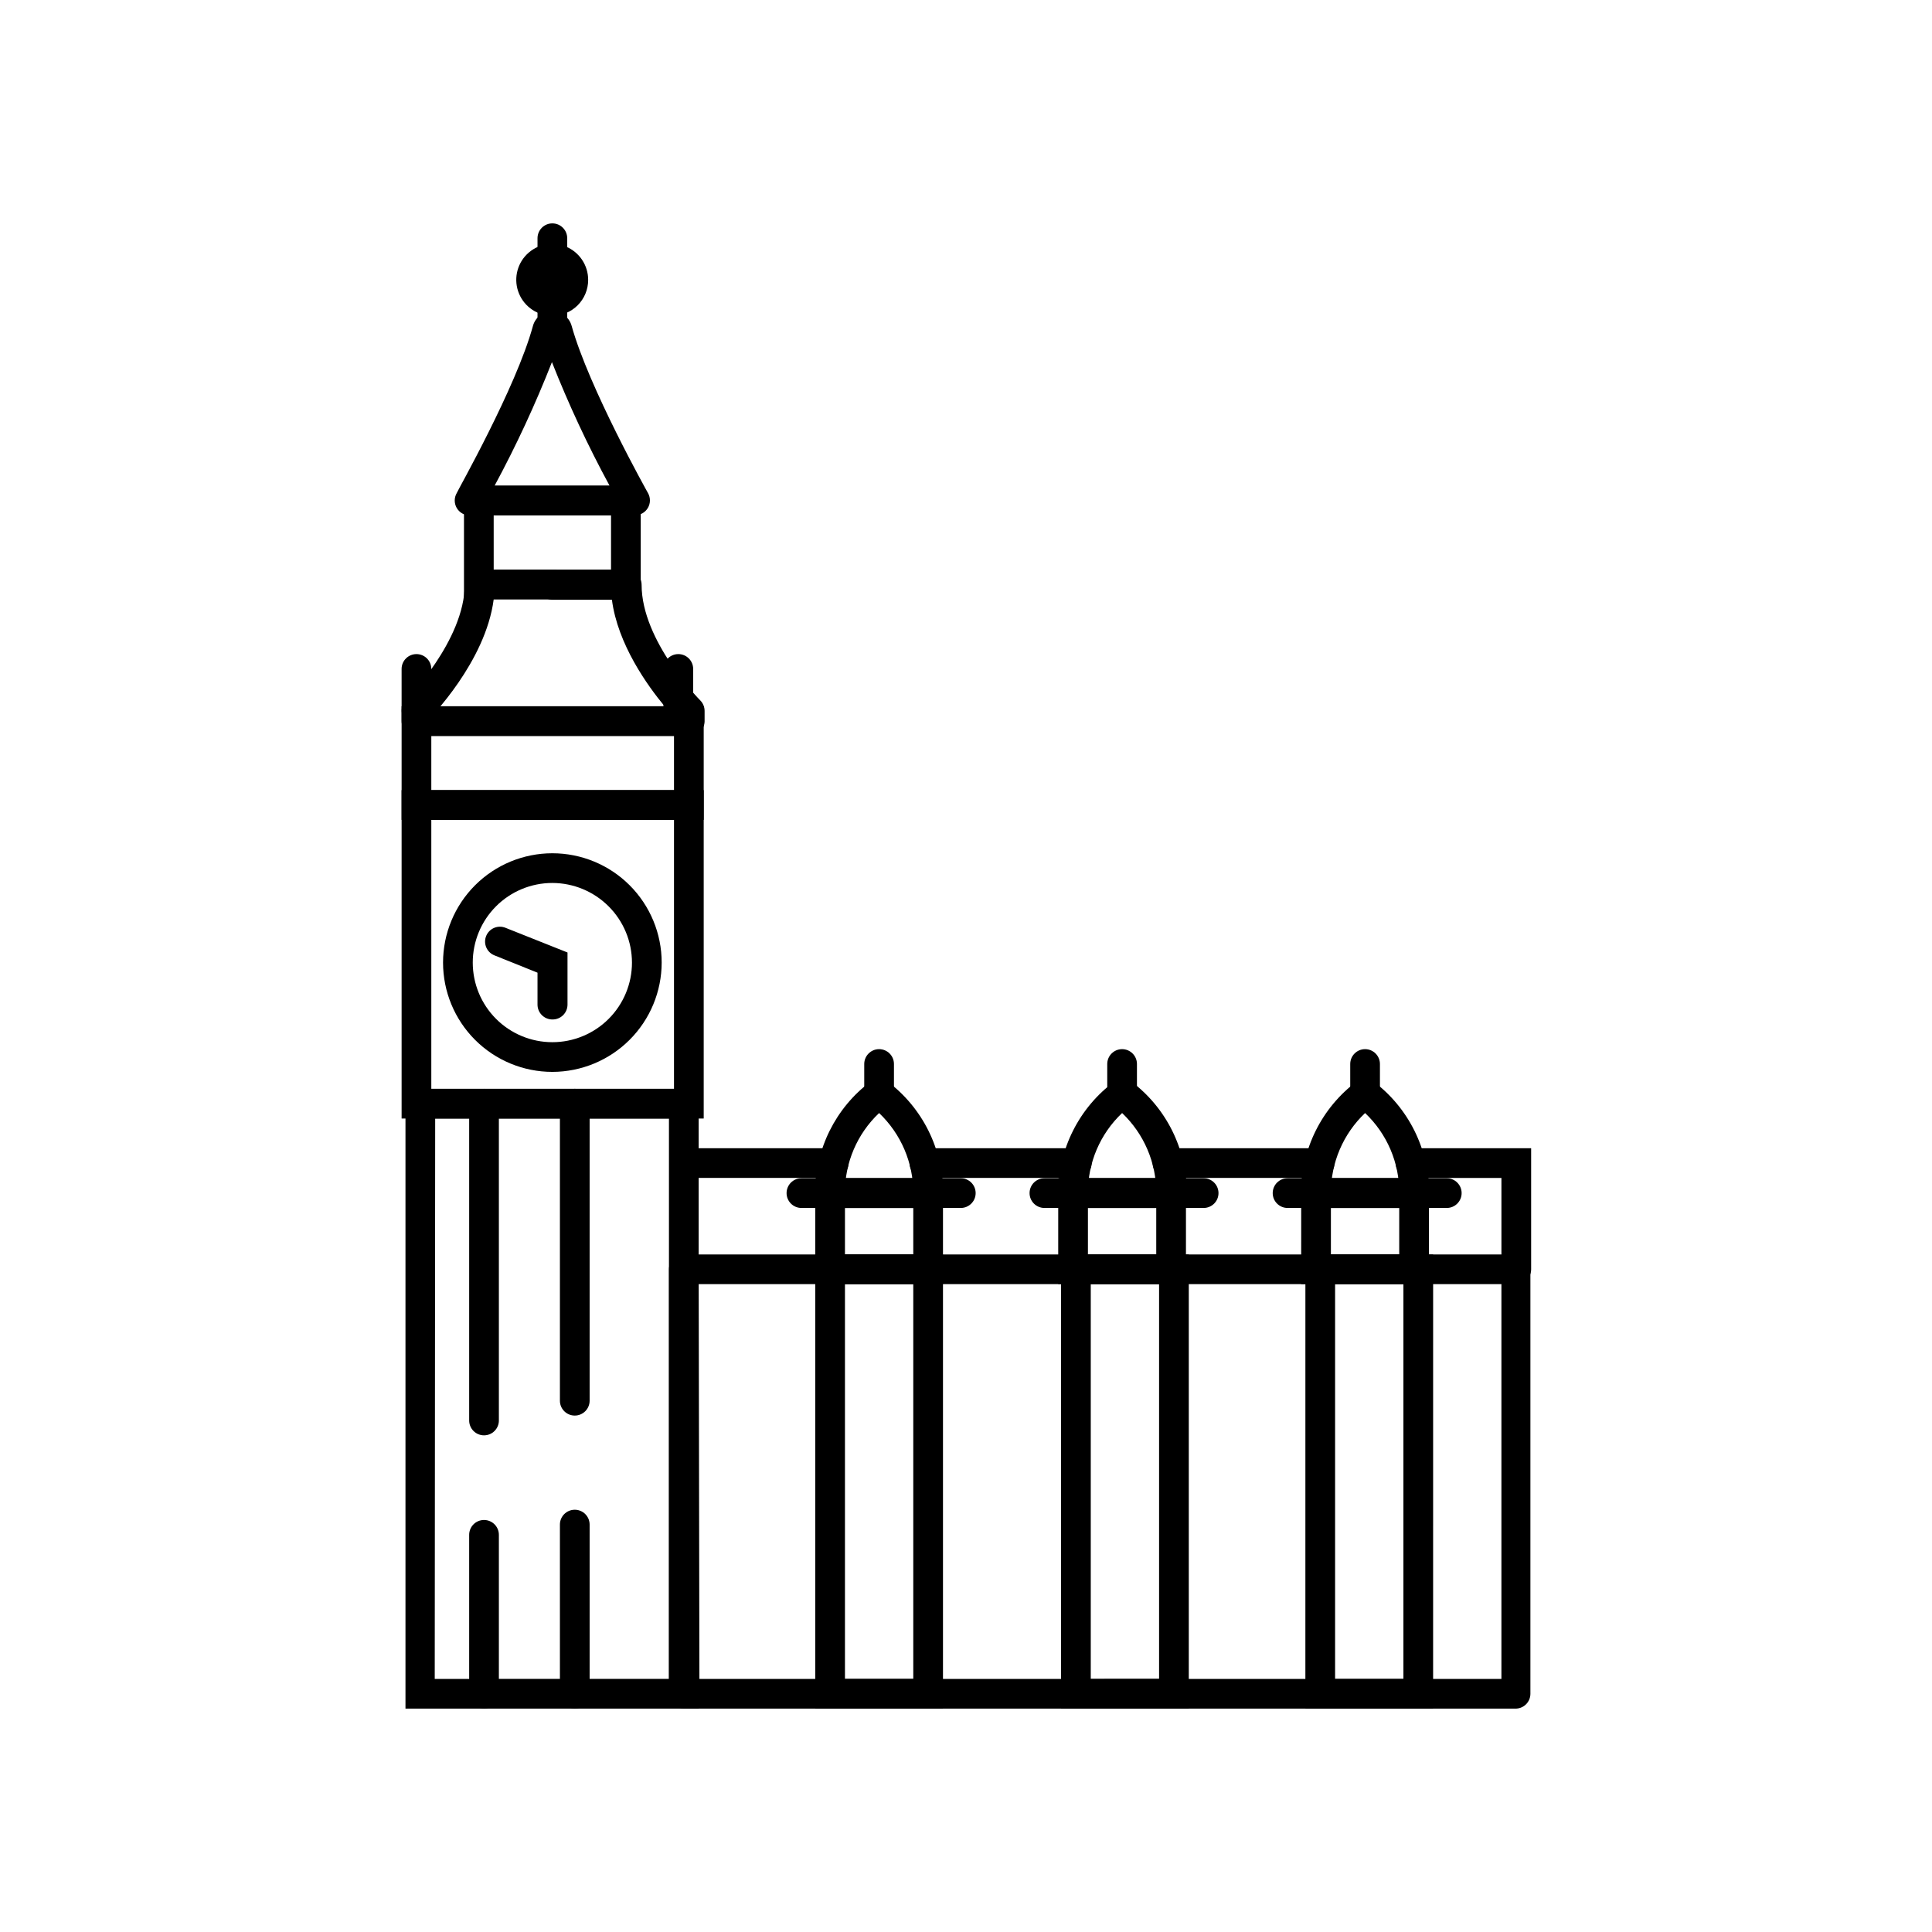 <?xml version="1.0" encoding="UTF-8"?>
<!-- Uploaded to: SVG Repo, www.svgrepo.com, Generator: SVG Repo Mixer Tools -->
<svg fill="#000000" width="800px" height="800px" version="1.1" viewBox="144 144 512 512" xmlns="http://www.w3.org/2000/svg">
 <g>
  <path d="m329.15 596.8h-77.695v-164.25h77.695zm-69.941-7.871 62.07-0.004v-148.5h-61.953z"/>
  <path d="m330.49 440.42h-80.059v-87.027h80.059zm-72.188-7.871h64.316v-71.281h-64.316z"/>
  <path d="m290.38 428.06c-7.68 0-15.051-3.051-20.484-8.484-5.43-5.434-8.484-12.801-8.484-20.484s3.055-15.051 8.484-20.484c5.434-5.434 12.805-8.484 20.484-8.484 7.684 0 15.055 3.051 20.484 8.484 5.434 5.434 8.488 12.801 8.488 20.484-0.012 7.68-3.066 15.043-8.5 20.473-5.43 5.43-12.793 8.484-20.473 8.496zm0-50.066c-5.594 0-10.961 2.223-14.918 6.18-3.953 3.957-6.176 9.32-6.176 14.918 0 5.594 2.223 10.961 6.176 14.918 3.957 3.957 9.324 6.18 14.918 6.18 5.598 0 10.965-2.223 14.918-6.18 3.957-3.957 6.18-9.324 6.18-14.918-0.008-5.594-2.234-10.953-6.191-14.906-3.953-3.953-9.312-6.18-14.906-6.191z"/>
  <path d="m290.38 414.17c-2.172 0-3.934-1.762-3.934-3.938v-8.461l-11.453-4.606c-2.012-0.824-2.973-3.125-2.148-5.137 0.828-2.012 3.129-2.969 5.137-2.144l16.414 6.535v13.812c0 1.059-0.426 2.074-1.18 2.812-0.754 0.742-1.777 1.145-2.836 1.125z"/>
  <path d="m254.37 336.23c-1.594-0.008-3.023-0.973-3.629-2.445-0.602-1.473-0.258-3.164 0.871-4.285 0 0 15.547-15.742 15.547-30.621v-3.938h23.422c2.172 0 3.934 1.762 3.934 3.938 0 2.172-1.762 3.938-3.934 3.938h-15.742c-2.164 16.648-16.926 31.488-17.594 32.273h-0.004c-0.762 0.758-1.801 1.168-2.871 1.141z"/>
  <path d="m326.55 339.03h-72.184c-2.176 0-3.938-1.766-3.938-3.938v-13.816c0-2.172 1.762-3.934 3.938-3.934 2.172 0 3.934 1.762 3.934 3.934v9.996l61.914 0.004c-4.684-5.629-12.516-16.57-14.051-28.34h-15.742c-2.176 0-3.938-1.762-3.938-3.938 0-2.172 1.762-3.938 3.938-3.938h19.68c1.043 0 2.043 0.418 2.781 1.156 0.738 0.738 1.152 1.738 1.152 2.781 0 14.918 15.391 30.465 15.547 30.621 0.738 0.746 1.148 1.75 1.145 2.797v2.793c-0.031 1.066-0.492 2.074-1.277 2.793-0.789 0.719-1.832 1.09-2.898 1.027z"/>
  <path d="m330.49 361.27h-80.059v-30.113h80.059zm-72.188-7.875h64.316v-14.363h-64.316z"/>
  <path d="m313.8 302.82h-46.84v-30.113h46.84zm-38.965-7.871h31.094v-14.371h-31.098z"/>
  <path d="m312.27 280.58h-43.809c-1.41 0.008-2.719-0.742-3.426-1.965-0.703-1.219-0.703-2.719 0-3.938 0-0.277 15.742-27.945 20.191-44.281 0.629-2.328 2.746-3.945 5.156-3.934 2.398 0.004 4.496 1.617 5.117 3.934 4.566 16.336 20.074 44.004 20.23 44.281 0.691 1.223 0.676 2.723-0.039 3.93-0.715 1.211-2.019 1.945-3.422 1.934zm-37.195-7.871h30.465c-5.746-10.598-10.848-21.531-15.273-32.746-4.398 11.211-9.473 22.148-15.191 32.746z"/>
  <path d="m290.38 233.23c-2.172 0-3.934-1.762-3.934-3.938v-22.16c0-2.172 1.762-3.934 3.934-3.934 2.176 0 3.938 1.762 3.938 3.934v22.238c-0.043 2.144-1.793 3.859-3.938 3.859z"/>
  <path d="m290.38 227.68c-3.859 0.016-7.348-2.297-8.832-5.863-1.484-3.562-0.672-7.668 2.059-10.398 2.731-2.727 6.836-3.539 10.398-2.055s5.879 4.973 5.863 8.832c0 2.516-1 4.926-2.777 6.707-1.781 1.777-4.195 2.777-6.711 2.777zm0-11.141c-0.672-0.016-1.285 0.379-1.555 0.996-0.266 0.613-0.137 1.332 0.336 1.812 0.469 0.48 1.184 0.629 1.805 0.379 0.621-0.254 1.031-0.859 1.031-1.531 0-0.898-0.719-1.633-1.617-1.656z"/>
  <path d="m323.76 339.03c-2.172 0-3.938-1.766-3.938-3.938v-13.816c0-2.172 1.766-3.934 3.938-3.934 2.176 0 3.938 1.762 3.938 3.934v13.934c-0.066 2.129-1.809 3.82-3.938 3.82z"/>
  <path d="m545.83 596.8h-220.61c-2.176 0-3.938-1.766-3.938-3.938v-112.49c0-2.172 1.762-3.934 3.938-3.934h220.42c1.043 0 2.043 0.414 2.781 1.152 0.738 0.738 1.152 1.738 1.152 2.781v112.49c0.004 2.098-1.641 3.832-3.738 3.938zm-216.48-7.871h212.54v-104.62h-212.74z"/>
  <path d="m272.27 596.8c-2.172 0-3.934-1.766-3.934-3.938v-42.117c0-2.172 1.762-3.934 3.934-3.934 2.176 0 3.938 1.762 3.938 3.934v42.117c0 2.172-1.762 3.938-3.938 3.938z"/>
  <path d="m272.27 524.38c-2.172 0-3.934-1.762-3.934-3.934v-83.957c0-2.172 1.762-3.934 3.934-3.934 2.176 0 3.938 1.762 3.938 3.934v83.957c0 2.172-1.762 3.934-3.938 3.934z"/>
  <path d="m296.32 596.8c-2.176 0-3.938-1.766-3.938-3.938v-44.832c0-2.172 1.762-3.934 3.938-3.934 2.172 0 3.938 1.762 3.938 3.934v44.832c0 1.043-0.418 2.043-1.156 2.781s-1.738 1.156-2.781 1.156z"/>
  <path d="m296.32 519.14c-2.176 0-3.938-1.762-3.938-3.934v-78.723c0-2.172 1.762-3.934 3.938-3.934 2.172 0 3.938 1.762 3.938 3.934v78.723c0 1.043-0.418 2.043-1.156 2.781s-1.738 1.152-2.781 1.152z"/>
  <path d="m393.9 596.8h-33.852v-120.36h33.852zm-25.977-7.871h18.105v-104.62h-18.105z"/>
  <path d="m459.04 596.8h-33.852v-120.36h33.852zm-25.977-7.871 18.105-0.004v-104.62h-18.105z"/>
  <path d="m523.79 596.8h-33.852l0.004-120.36h33.852zm-25.977-7.871h18.105v-104.62h-18.105z"/>
  <path d="m393.9 484.31h-33.852v-28.066h33.852zm-25.977-7.871h18.105v-12.32h-18.105z"/>
  <path d="m398.62 464.12h-42.234c-2.172 0-3.934-1.762-3.934-3.938 0-2.172 1.762-3.938 3.934-3.938h42.234c2.172 0 3.938 1.766 3.938 3.938 0 2.176-1.766 3.938-3.938 3.938z"/>
  <path d="m389.96 464.12h-25.977c-2.176 0-3.938-1.762-3.938-3.938 0-2.172 1.762-3.938 3.938-3.938h25.977c2.176 0 3.938 1.766 3.938 3.938 0 2.176-1.762 3.938-3.938 3.938z"/>
  <path d="m389.96 464.12c-2.172 0-3.934-1.762-3.934-3.938 0.035-8.016-3.242-15.691-9.055-21.215-5.828 5.512-9.105 13.195-9.051 21.215 0 2.176-1.766 3.938-3.938 3.938-2.176 0-3.938-1.762-3.938-3.938-0.066-11.645 5.394-22.629 14.723-29.598l2.203-1.496 2.203 1.496c9.312 6.984 14.773 17.961 14.723 29.598 0 1.043-0.414 2.047-1.152 2.785-0.738 0.738-1.742 1.152-2.785 1.152z"/>
  <path d="m376.97 436.68c-2.172 0-3.938-1.762-3.938-3.938v-6.769c0-2.176 1.766-3.938 3.938-3.938 2.176 0 3.938 1.762 3.938 3.938v6.769c0 1.043-0.414 2.047-1.152 2.785-0.738 0.734-1.742 1.152-2.785 1.152z"/>
  <path d="m458.29 484.31h-33.852l0.004-28.066h33.852zm-25.977-7.871h18.105v-12.32h-18.105z"/>
  <path d="m462.98 464.12h-42.195c-2.176 0-3.938-1.762-3.938-3.938 0-2.172 1.762-3.938 3.938-3.938h42.195c2.172 0 3.934 1.766 3.934 3.938 0 2.176-1.762 3.938-3.934 3.938z"/>
  <path d="m454.36 464.12h-25.977c-2.176 0-3.938-1.762-3.938-3.938 0-2.172 1.762-3.938 3.938-3.938h25.977c2.172 0 3.934 1.766 3.934 3.938 0 2.176-1.762 3.938-3.934 3.938z"/>
  <path d="m454.36 464.12c-2.176 0-3.938-1.762-3.938-3.938 0.035-8.016-3.238-15.691-9.051-21.215-5.828 5.512-9.109 13.195-9.055 21.215 0 2.176-1.762 3.938-3.934 3.938-2.176 0-3.938-1.762-3.938-3.938-0.004-11.672 5.531-22.656 14.918-29.598l2.203-1.496 2.203 1.496c9.312 6.984 14.773 17.961 14.723 29.598 0 1.078-0.441 2.113-1.223 2.856-0.781 0.746-1.832 1.137-2.91 1.082z"/>
  <path d="m441.37 436.68c-2.176 0-3.938-1.762-3.938-3.938v-6.769c0-2.176 1.762-3.938 3.938-3.938 2.172 0 3.934 1.762 3.934 3.938v6.769c0 1.043-0.414 2.047-1.152 2.785-0.738 0.734-1.738 1.152-2.781 1.152z"/>
  <path d="m522.68 484.31h-33.852l0.004-28.066h33.852zm-25.977-7.871h18.105v-12.32h-18.105z"/>
  <path d="m527.41 464.12h-42.191c-2.176 0-3.938-1.762-3.938-3.938 0-2.172 1.762-3.938 3.938-3.938h42.191c2.176 0 3.938 1.766 3.938 3.938 0 2.176-1.762 3.938-3.938 3.938z"/>
  <path d="m518.75 464.12h-25.977c-2.172 0-3.934-1.762-3.934-3.938 0-2.172 1.762-3.938 3.934-3.938h25.977c2.176 0 3.938 1.766 3.938 3.938 0 2.176-1.762 3.938-3.938 3.938z"/>
  <path d="m518.75 464.12c-2.172 0-3.934-1.762-3.934-3.938 0.055-8.02-3.227-15.703-9.055-21.215-5.812 5.523-9.086 13.199-9.051 21.215 0 2.176-1.762 3.938-3.938 3.938-2.172 0-3.934-1.762-3.934-3.938-0.051-11.637 5.406-22.613 14.719-29.598l2.203-1.496 2.203 1.496h0.004c9.309 6.984 14.77 17.961 14.719 29.598 0 1.043-0.414 2.047-1.152 2.785-0.738 0.738-1.738 1.152-2.785 1.152z"/>
  <path d="m505.76 436.68c-2.172 0-3.934-1.762-3.934-3.938v-6.769c0-2.176 1.762-3.938 3.934-3.938 2.176 0 3.938 1.762 3.938 3.938v6.769c0 1.043-0.414 2.047-1.152 2.785-0.738 0.734-1.738 1.152-2.785 1.152z"/>
  <path d="m545.83 484.31c-2.176 0-3.938-1.762-3.938-3.938v-24.207h-24.086c-2.176 0-3.938-1.762-3.938-3.934 0-2.176 1.762-3.938 3.938-3.938h31.961v32.078c0 1.043-0.418 2.047-1.156 2.785s-1.738 1.152-2.781 1.152z"/>
  <path d="m429.36 456.16h-40.383c-2.172 0-3.934-1.762-3.934-3.934 0-2.176 1.762-3.938 3.934-3.938h40.383c2.176 0 3.938 1.762 3.938 3.938 0 2.172-1.762 3.934-3.938 3.934z"/>
  <path d="m364.93 456.16h-38.379c-2.172 0-3.934-1.762-3.934-3.934 0-2.176 1.762-3.938 3.934-3.938h38.379c2.172 0 3.934 1.762 3.934 3.938 0 2.172-1.762 3.934-3.934 3.934z"/>
  <path d="m493.71 456.16h-40.305c-2.172 0-3.938-1.762-3.938-3.934 0-2.176 1.766-3.938 3.938-3.938h40.305c2.176 0 3.938 1.762 3.938 3.938 0 2.172-1.762 3.934-3.938 3.934z"/>
 </g>
</svg>